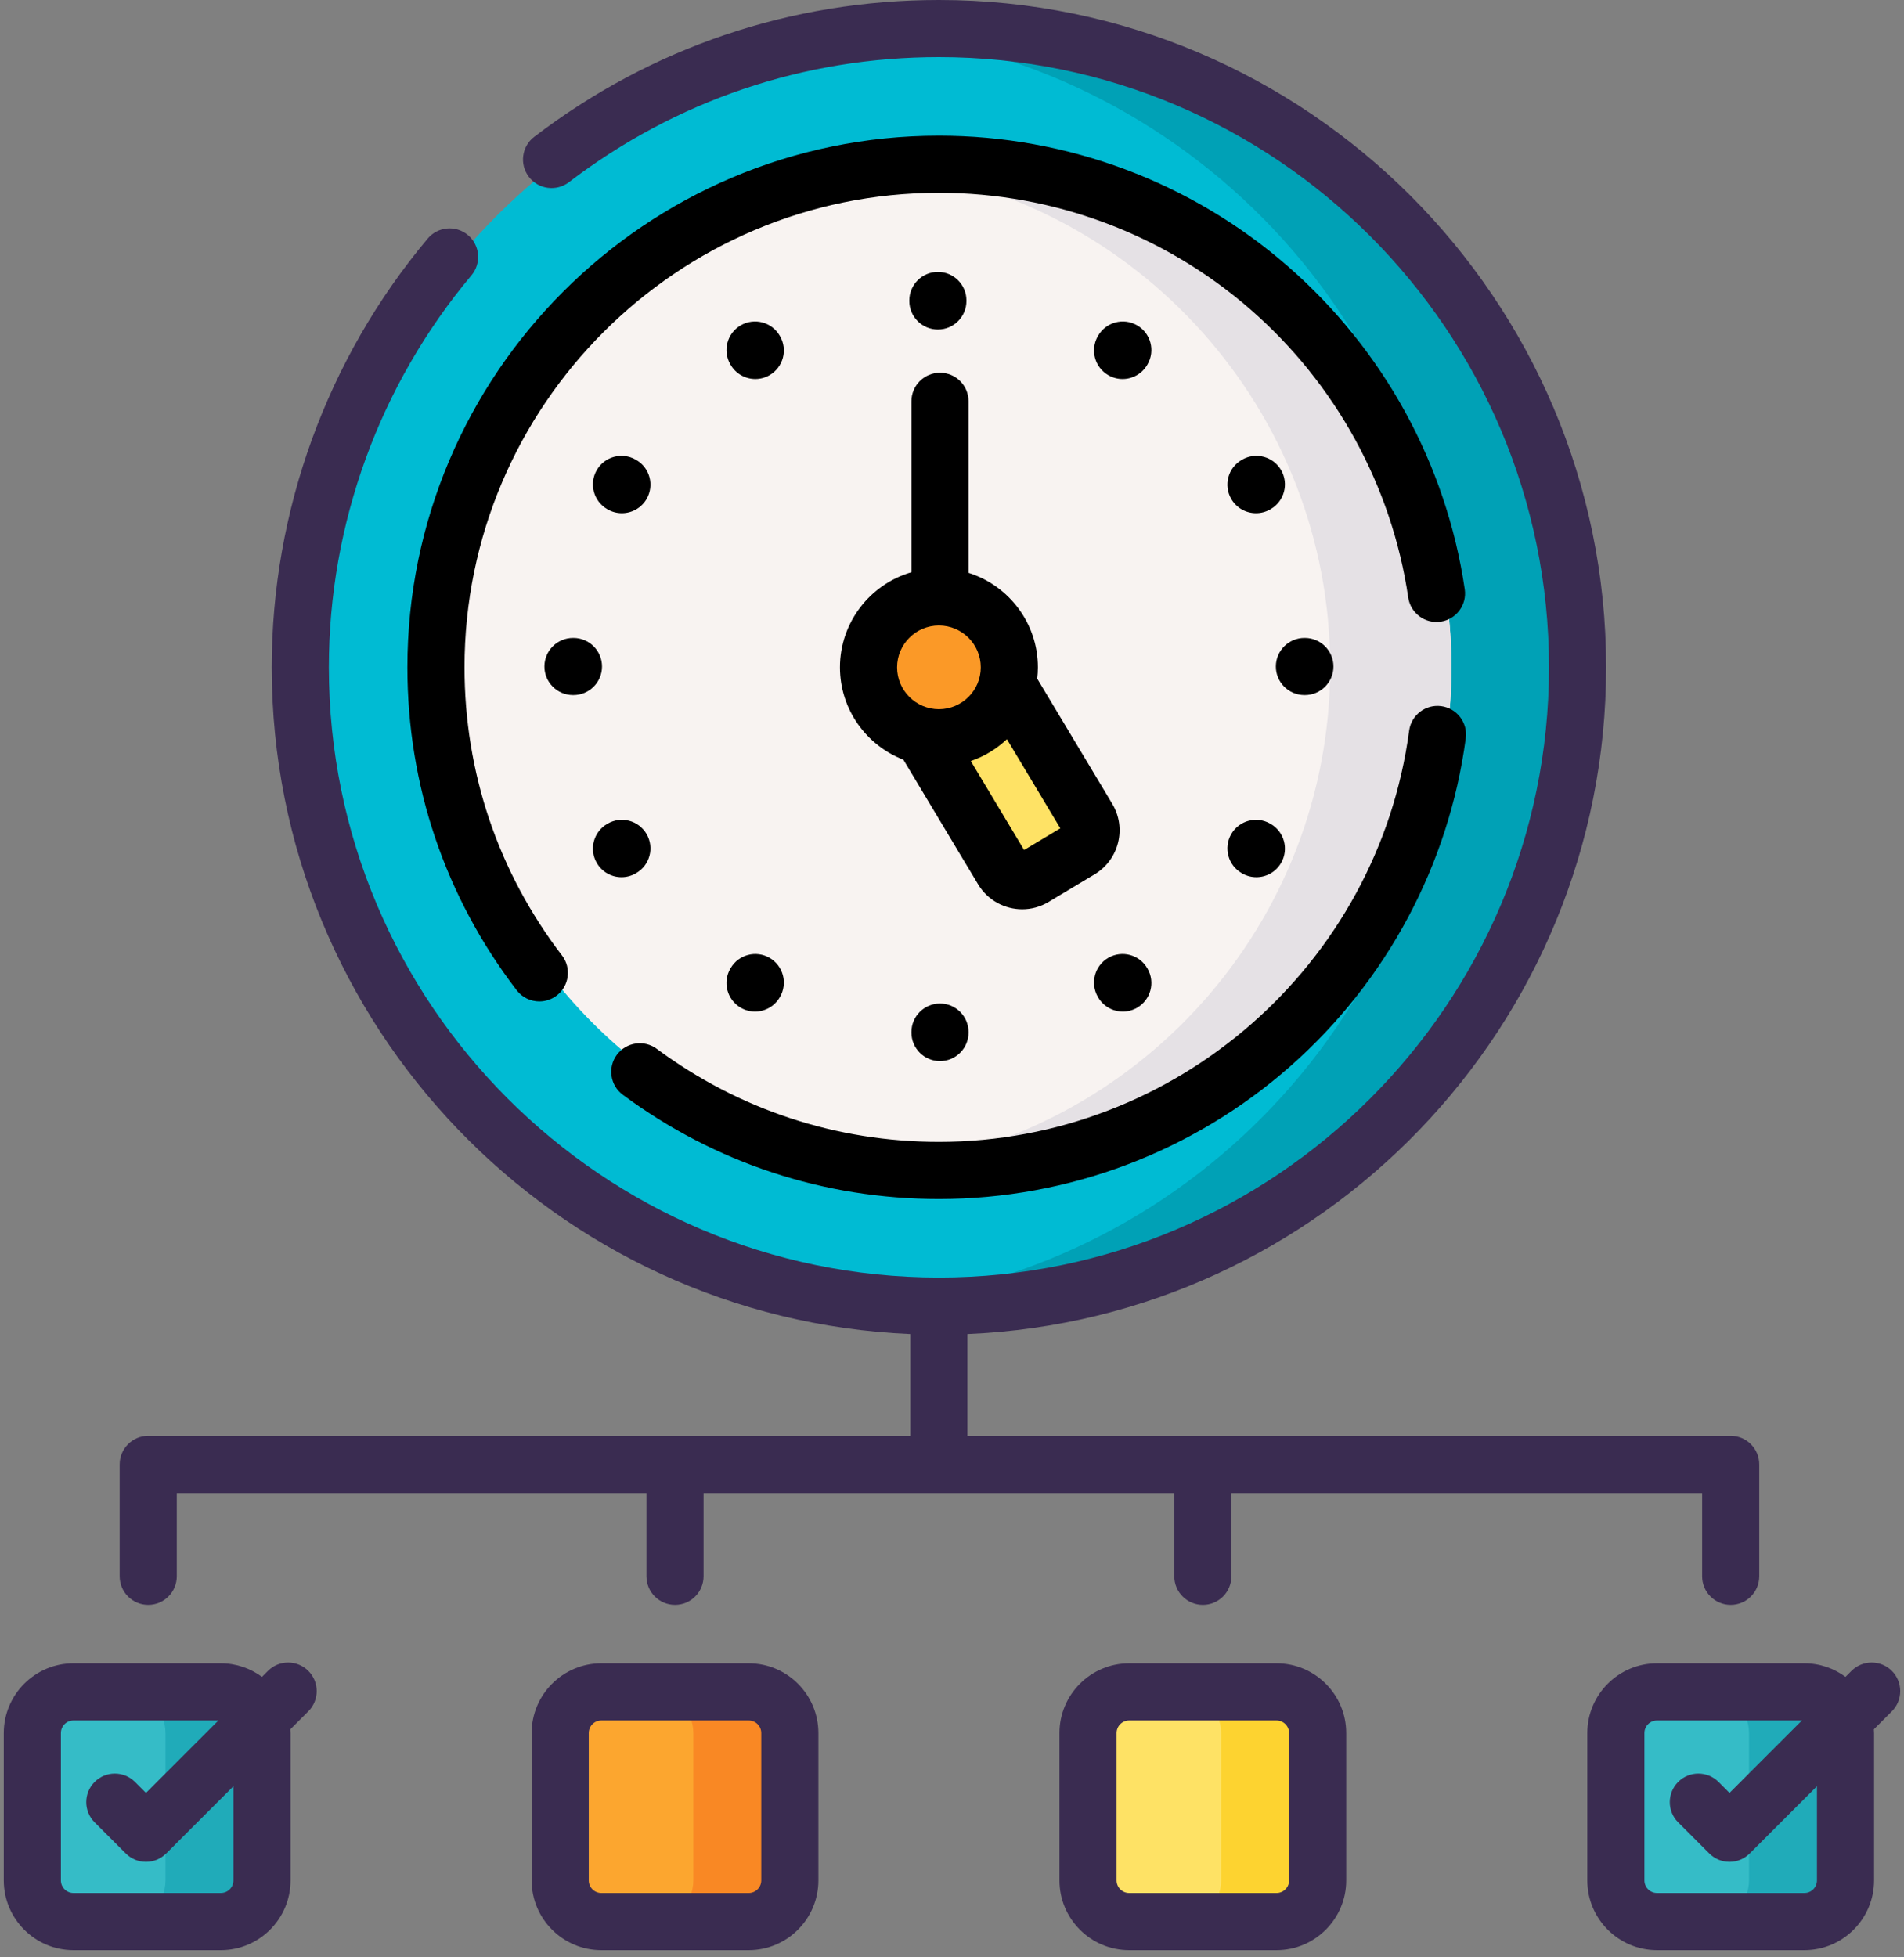 <?xml version="1.0" encoding="UTF-8"?>
<svg width="180px" height="185px" viewBox="0 0 180 185" version="1.1" xmlns="http://www.w3.org/2000/svg"
     xmlns:xlink="http://www.w3.org/1999/xlink">
  <rect x="0" y="0" width="180" height="185" fill="#808080" stroke="none"/>
  <title>5983F006-7B9A-4622-B01F-30C8C59AC243</title>
  <g id="Page-1" stroke="none" stroke-width="1" fill="none" fill-rule="evenodd">
    <g id="landing_page" transform="translate(-872, -1479)" fill-rule="nonzero">
      <g id="time-management" transform="translate(872, 1479)">
        <g id="Group" transform="translate(3.78, 2.52)">
          <g transform="translate(25.2, 0)">
            <g>
              <g>
                <circle id="Oval" fill="#00BBD3" cx="60.684" cy="60.555" r="60.374"></circle>
                <path
                  d="M121.057,60.554 C121.06,93.898 94.029,120.928 60.686,120.928 C58.455,120.928 56.254,120.806 54.087,120.572 C84.326,117.284 107.86,91.667 107.86,60.554 C107.86,29.442 84.323,3.825 54.084,0.537 C56.251,0.302 58.452,0.18 60.683,0.18 C94.026,0.18 121.057,27.211 121.057,60.554 L121.057,60.554 Z"
                  id="Path" fill="#00A1B6"></path>
              </g>
              <circle id="Oval" fill="#F8F3F1" cx="60.684" cy="60.555" r="47.551"></circle>
              <path
                d="M108.236,60.554 C108.236,86.814 86.946,108.104 60.683,108.104 C58.745,108.104 56.832,107.988 54.953,107.762 C78.513,104.933 96.773,84.876 96.773,60.554 C96.773,36.231 78.513,16.176 54.953,13.347 C56.831,13.121 58.745,13.005 60.683,13.005 C86.946,13.005 108.236,34.294 108.236,60.554 Z"
                id="Path" fill="#E5E1E5"></path>
            </g>
            <path
              d="M66.704,79.678 L56.977,63.459 L65.031,58.629 L74.758,74.847 C75.37,75.867 75.039,77.189 74.019,77.8 L69.657,80.416 C68.638,81.028 67.316,80.697 66.704,79.678 L66.704,79.678 Z"
              id="Path" fill="#FEE265"></path>
            <circle id="Oval" fill="#FB9927" cx="60.684" cy="60.555" r="6.657"></circle>
          </g>
          <g transform="translate(0, 157.32)" id="Path">
            <g transform="translate(50.04, 0)">
              <path
                d="M17.859,21.78 L3.929,21.78 C1.78,21.78 0.039,20.038 0.039,17.89 L0.039,3.96 C0.039,1.812 1.781,0.07 3.929,0.07 L17.859,0.07 C20.007,0.07 21.749,1.812 21.749,3.96 L21.749,17.89 C21.749,20.038 20.007,21.78 17.859,21.78 Z"
                fill="#FCA62F"></path>
              <path
                d="M21.75,3.96 L21.75,17.89 C21.75,20.037 20.007,21.78 17.86,21.78 L7.836,21.78 C9.983,21.78 11.726,20.037 11.726,17.89 L11.726,3.96 C11.726,1.813 9.983,0.071 7.836,0.071 L17.86,0.071 C20.007,0.071 21.75,1.813 21.75,3.96 Z"
                fill="#F98824"></path>
            </g>
            <g transform="translate(99.72, 0)">
              <path
                d="M18.08,21.78 L4.149,21.78 C2.001,21.78 0.26,20.038 0.26,17.89 L0.26,3.96 C0.26,1.812 2.001,0.07 4.149,0.07 L18.08,0.07 C20.228,0.07 21.969,1.812 21.969,3.96 L21.969,17.89 C21.969,20.038 20.228,21.78 18.08,21.78 Z"
                fill="#FEE265"></path>
              <path
                d="M21.97,3.96 L21.97,17.89 C21.97,20.037 20.228,21.78 18.081,21.78 L8.056,21.78 C10.203,21.78 11.946,20.037 11.946,17.89 L11.946,3.96 C11.946,1.813 10.203,0.071 8.056,0.071 L18.081,0.071 C20.228,0.071 21.97,1.813 21.97,3.96 L21.97,3.96 Z"
                fill="#FDD330"></path>
            </g>
            <g>
              <path
                d="M17.998,21.78 L4.068,21.78 C1.919,21.78 0.178,20.038 0.178,17.89 L0.178,3.96 C0.178,1.812 1.92,0.07 4.068,0.07 L17.998,0.07 C20.146,0.07 21.888,1.812 21.888,3.96 L21.888,17.89 C21.888,20.038 20.146,21.78 17.998,21.78 Z"
                fill="#35BCC7"></path>
              <path
                d="M21.889,3.96 L21.889,17.89 C21.889,20.037 20.146,21.78 17.999,21.78 L7.975,21.78 C10.122,21.78 11.865,20.037 11.865,17.89 L11.865,3.96 C11.865,1.813 10.122,0.071 7.975,0.071 L17.999,0.071 C20.146,0.071 21.889,1.813 21.889,3.96 Z"
                fill="#20ABB9"></path>
            </g>
            <g transform="translate(149.76, 0)">
              <path
                d="M17.94,21.78 L4.01,21.78 C1.862,21.78 0.12,20.038 0.12,17.89 L0.12,3.96 C0.12,1.812 1.862,0.07 4.01,0.07 L17.94,0.07 C20.089,0.07 21.83,1.812 21.83,3.96 L21.83,17.89 C21.83,20.038 20.088,21.78 17.94,21.78 Z"
                fill="#35BCC7"></path>
              <path
                d="M21.831,3.96 L21.831,17.89 C21.831,20.037 20.088,21.78 17.941,21.78 L7.917,21.78 C10.064,21.78 11.807,20.037 11.807,17.89 L11.807,3.96 C11.807,1.813 10.064,0.071 7.917,0.071 L17.941,0.071 C20.088,0.071 21.831,1.813 21.831,3.96 Z"
                fill="#20ABB9"></path>
            </g>
          </g>
        </g>
        <g id="Group">
          <path
            d="M58.878,103.473 C67.577,109.918 77.912,113.325 88.765,113.325 C101.016,113.325 112.817,108.867 121.994,100.77 C131.088,92.746 136.974,81.739 138.57,69.775 C138.767,68.297 137.728,66.939 136.25,66.742 C134.772,66.546 133.414,67.583 133.217,69.062 C130.263,91.218 111.153,107.925 88.765,107.925 C79.078,107.925 69.855,104.886 62.092,99.134 C60.895,98.246 59.203,98.498 58.316,99.696 C57.428,100.894 57.679,102.585 58.878,103.473 L58.878,103.473 Z"
            id="Path" fill="#000000"></path>
          <path
            d="M121.748,25.164 C112.61,17.206 100.896,12.824 88.765,12.824 C61.056,12.824 38.514,35.366 38.514,63.074 C38.514,74.212 42.086,84.765 48.843,93.592 C49.375,94.286 50.177,94.65 50.989,94.65 C51.561,94.65 52.138,94.469 52.628,94.094 C53.812,93.188 54.037,91.493 53.131,90.309 C47.101,82.432 43.914,73.014 43.914,63.074 C43.914,38.343 64.034,18.223 88.764,18.223 C99.592,18.223 110.046,22.134 118.202,29.236 C126.278,36.27 131.58,45.945 133.132,56.481 C133.349,57.957 134.721,58.978 136.197,58.76 C137.672,58.542 138.692,57.17 138.474,55.695 C136.735,43.886 130.795,33.043 121.748,25.164 L121.748,25.164 Z"
            id="Path" fill="#000000"></path>
          <path
            d="M105.154,75.978 L98.058,64.147 C98.098,63.795 98.121,63.437 98.121,63.074 C98.121,58.89 95.36,55.338 91.564,54.145 L91.564,37.93 C91.564,36.439 90.355,35.23 88.864,35.23 C87.372,35.23 86.164,36.439 86.164,37.93 L86.164,54.088 C82.266,55.218 79.408,58.817 79.408,63.074 C79.408,67.048 81.9,70.449 85.402,71.803 L92.469,83.586 C93.378,85.101 94.988,85.941 96.638,85.941 C97.487,85.941 98.347,85.719 99.126,85.251 L103.488,82.635 C105.782,81.26 106.53,78.273 105.154,75.978 L105.154,75.978 Z M88.764,59.118 C90.946,59.118 92.721,60.893 92.721,63.075 C92.721,65.256 90.946,67.031 88.764,67.031 C86.583,67.031 84.808,65.256 84.808,63.075 C84.808,60.893 86.583,59.118 88.764,59.118 L88.764,59.118 Z M96.818,80.339 L91.775,71.931 C93.063,71.492 94.224,70.781 95.191,69.865 L100.241,78.286 L96.818,80.339 Z"
            id="Shape" fill="#000000"></path>
          <path
            d="M123.306,65.696 L123.35,65.696 L123.361,65.696 C124.847,65.696 126.055,64.494 126.061,63.006 C126.067,61.515 124.863,60.302 123.371,60.296 L123.327,60.296 C123.323,60.296 123.32,60.296 123.316,60.296 C121.83,60.296 120.623,61.497 120.617,62.985 C120.61,64.476 121.815,65.69 123.306,65.696 Z"
            id="Path" fill="#000000"></path>
          <path
            d="M54.179,60.296 C54.175,60.296 54.171,60.296 54.168,60.296 C52.682,60.296 51.474,61.497 51.468,62.985 C51.462,64.476 52.666,65.69 54.158,65.696 L54.202,65.696 L54.213,65.696 C55.699,65.696 56.906,64.494 56.912,63.006 C56.919,61.515 55.714,60.302 54.223,60.296 L54.179,60.296 Z"
            id="Path" fill="#000000"></path>
          <path
            d="M88.665,31.144 C90.157,31.144 91.365,29.935 91.365,28.444 L91.365,28.399 C91.365,26.908 90.157,25.699 88.665,25.699 C87.174,25.699 85.965,26.908 85.965,28.399 L85.965,28.444 C85.965,29.935 87.174,31.144 88.665,31.144 Z"
            id="Path" fill="#000000"></path>
          <path
            d="M86.164,97.548 L86.164,97.592 C86.164,99.083 87.372,100.292 88.864,100.292 C90.355,100.292 91.564,99.083 91.564,97.592 L91.564,97.548 C91.564,96.057 90.355,94.848 88.864,94.848 C87.372,94.848 86.164,96.057 86.164,97.548 Z"
            id="Path" fill="#000000"></path>
          <path
            d="M73.718,31.733 C72.972,30.442 71.32,30.001 70.029,30.746 C68.738,31.492 68.297,33.144 69.043,34.435 L69.065,34.473 C69.566,35.339 70.473,35.823 71.405,35.823 C71.864,35.823 72.328,35.706 72.754,35.46 C74.045,34.714 74.487,33.062 73.74,31.771 L73.718,31.733 Z"
            id="Path" fill="#000000"></path>
          <path
            d="M57.403,48.121 L57.441,48.144 C57.866,48.389 58.331,48.506 58.789,48.506 C59.722,48.506 60.629,48.023 61.129,47.157 C61.876,45.866 61.434,44.214 60.143,43.468 L60.105,43.446 C58.814,42.7 57.163,43.141 56.416,44.432 C55.67,45.723 56.112,47.375 57.403,48.121 L57.403,48.121 Z"
            id="Path" fill="#000000"></path>
          <path
            d="M117.395,82.529 L117.433,82.551 C117.857,82.794 118.318,82.909 118.773,82.909 C119.709,82.909 120.62,82.421 121.118,81.55 C121.86,80.256 121.411,78.606 120.118,77.865 L120.079,77.843 C118.784,77.102 117.135,77.55 116.394,78.844 C115.653,80.138 116.101,81.788 117.395,82.529 Z"
            id="Path" fill="#000000"></path>
          <path
            d="M107.495,30.744 C106.203,30 104.552,30.445 103.808,31.738 L103.786,31.776 C103.042,33.069 103.487,34.719 104.78,35.463 C105.204,35.707 105.667,35.823 106.124,35.823 C107.058,35.823 107.967,35.337 108.467,34.469 L108.489,34.43 C109.232,33.138 108.787,31.487 107.495,30.744 Z"
            id="Path" fill="#000000"></path>
          <path
            d="M69.072,91.507 L69.049,91.545 C68.297,92.832 68.73,94.486 70.018,95.239 C70.446,95.489 70.915,95.608 71.378,95.608 C72.306,95.608 73.209,95.129 73.711,94.27 L73.734,94.232 C74.486,92.944 74.052,91.291 72.765,90.538 C71.478,89.786 69.825,90.219 69.072,91.507 L69.072,91.507 Z"
            id="Path" fill="#000000"></path>
          <path
            d="M117.424,43.446 L117.386,43.468 C116.095,44.214 115.653,45.866 116.4,47.157 C116.9,48.023 117.807,48.506 118.74,48.506 C119.198,48.506 119.663,48.389 120.088,48.144 L120.126,48.121 C121.417,47.375 121.859,45.723 121.113,44.432 C120.366,43.141 118.715,42.7 117.424,43.446 L117.424,43.446 Z"
            id="Path" fill="#000000"></path>
          <path
            d="M58.756,82.909 C59.215,82.909 59.679,82.792 60.105,82.546 L60.143,82.524 C61.434,81.777 61.876,80.126 61.129,78.835 C60.384,77.543 58.732,77.102 57.441,77.848 L57.403,77.87 C56.112,78.616 55.67,80.268 56.416,81.559 C56.916,82.425 57.824,82.909 58.756,82.909 L58.756,82.909 Z"
            id="Path" fill="#000000"></path>
          <path
            d="M108.467,91.522 C107.723,90.23 106.073,89.785 104.78,90.528 C103.487,91.272 103.042,92.923 103.786,94.215 L103.808,94.254 C104.308,95.122 105.216,95.608 106.151,95.608 C106.608,95.608 107.071,95.491 107.495,95.248 C108.787,94.504 109.232,92.853 108.489,91.561 L108.467,91.522 Z"
            id="Path" fill="#000000"></path>
          <path
            d="M111.014,141.113 L111.014,148.982 C111.014,150.474 112.223,151.683 113.714,151.683 C115.206,151.683 116.414,150.474 116.414,148.982 L116.414,141.113 L160.915,141.113 L160.915,148.982 C160.915,150.474 162.123,151.683 163.615,151.683 C165.106,151.683 166.315,150.474 166.315,148.982 L166.315,138.413 C166.315,136.922 165.106,135.713 163.615,135.713 L91.457,135.713 L91.457,126.087 C124.992,124.672 151.839,96.951 151.839,63.074 C151.839,28.295 123.544,0 88.764,0 C74.805,0 61.575,4.471 50.504,12.931 C49.319,13.836 49.092,15.531 49.998,16.716 C50.903,17.9 52.597,18.127 53.783,17.222 C63.904,9.488 76,5.4 88.764,5.4 C120.566,5.4 146.439,31.272 146.439,63.074 C146.439,94.876 120.566,120.749 88.764,120.749 C88.763,120.749 88.761,120.749 88.759,120.749 C88.758,120.749 88.757,120.749 88.757,120.749 C88.756,120.749 88.756,120.749 88.755,120.749 C56.958,120.744 31.09,94.873 31.09,63.075 C31.09,49.537 35.877,36.378 44.57,26.022 C45.528,24.879 45.38,23.176 44.238,22.218 C43.095,21.259 41.392,21.408 40.434,22.55 C30.926,33.878 25.69,48.27 25.69,63.075 C25.69,96.947 52.529,124.664 86.057,126.087 L86.057,135.713 L14.013,135.713 C12.522,135.713 11.313,136.922 11.313,138.413 L11.313,148.983 C11.313,150.474 12.522,151.683 14.013,151.683 C15.504,151.683 16.713,150.474 16.713,148.983 L16.713,141.113 L61.113,141.113 L61.113,148.983 C61.113,150.474 62.322,151.683 63.813,151.683 C65.305,151.683 66.513,150.474 66.513,148.983 L66.513,141.113 L111.014,141.113 L111.014,141.113 Z"
            id="Path" fill="#3A2C51"></path>
          <path
            d="M70.779,157.21 L56.848,157.21 C53.215,157.21 50.259,160.166 50.259,163.8 L50.259,177.73 C50.259,181.363 53.215,184.32 56.848,184.32 L70.779,184.32 C74.412,184.32 77.369,181.363 77.369,177.73 L77.369,163.8 C77.369,160.166 74.412,157.21 70.779,157.21 Z M71.969,177.73 C71.969,178.386 71.435,178.92 70.779,178.92 L56.848,178.92 C56.192,178.92 55.659,178.386 55.659,177.73 L55.659,163.8 C55.659,163.144 56.192,162.61 56.848,162.61 L70.779,162.61 C71.434,162.61 71.969,163.144 71.969,163.8 L71.969,177.73 Z"
            id="Shape" fill="#3A2C51"></path>
          <path
            d="M120.68,157.21 L106.749,157.21 C103.116,157.21 100.159,160.166 100.159,163.8 L100.159,177.73 C100.159,181.363 103.116,184.32 106.749,184.32 L120.68,184.32 C124.313,184.32 127.269,181.363 127.269,177.73 L127.269,163.8 C127.269,160.166 124.313,157.21 120.68,157.21 Z M121.869,177.73 C121.869,178.386 121.335,178.92 120.679,178.92 L106.749,178.92 C106.093,178.92 105.559,178.386 105.559,177.73 L105.559,163.8 C105.559,163.144 106.093,162.61 106.749,162.61 L120.679,162.61 C121.335,162.61 121.869,163.144 121.869,163.8 L121.869,177.73 Z"
            id="Shape" fill="#3A2C51"></path>
          <path
            d="M25.331,157.928 L24.767,158.492 C23.675,157.69 22.333,157.21 20.878,157.21 L6.947,157.21 C3.314,157.21 0.357,160.166 0.357,163.8 L0.357,177.73 C0.357,181.363 3.314,184.32 6.947,184.32 L20.877,184.32 C24.511,184.32 27.468,181.363 27.468,177.73 L27.468,163.8 C27.468,163.68 27.456,163.564 27.45,163.446 L29.149,161.746 C30.204,160.692 30.204,158.982 29.149,157.928 C28.095,156.874 26.385,156.874 25.331,157.928 Z M22.068,177.73 C22.068,178.386 21.534,178.92 20.877,178.92 L6.947,178.92 C6.291,178.92 5.757,178.386 5.757,177.73 L5.757,163.8 C5.757,163.144 6.291,162.61 6.947,162.61 L20.649,162.61 L13.8,169.459 L12.764,168.423 C11.709,167.368 10,167.368 8.946,168.423 C7.891,169.477 7.891,171.187 8.946,172.241 L11.891,175.186 C12.419,175.713 13.11,175.977 13.801,175.977 C14.491,175.977 15.183,175.714 15.71,175.186 L22.068,168.828 L22.068,177.73 L22.068,177.73 Z"
            id="Shape" fill="#3A2C51"></path>
          <path
            d="M178.852,157.928 C177.797,156.874 176.088,156.874 175.033,157.928 L174.469,158.492 C173.378,157.69 172.036,157.21 170.581,157.21 L156.65,157.21 C153.017,157.21 150.06,160.166 150.06,163.8 L150.06,177.73 C150.06,181.363 153.017,184.32 156.65,184.32 L170.581,184.32 C174.214,184.32 177.17,181.363 177.17,177.73 L177.17,163.8 C177.17,163.68 177.159,163.564 177.152,163.446 L178.852,161.746 C179.906,160.692 179.906,158.982 178.852,157.928 Z M171.77,177.73 C171.77,178.386 171.237,178.92 170.58,178.92 L156.65,178.92 C155.994,178.92 155.46,178.386 155.46,177.73 L155.46,163.8 C155.46,163.144 155.994,162.61 156.65,162.61 L170.351,162.61 L163.503,169.459 L162.467,168.423 C161.412,167.368 159.702,167.368 158.648,168.423 C157.594,169.477 157.594,171.187 158.648,172.241 L161.594,175.186 C162.121,175.713 162.812,175.977 163.503,175.977 C164.194,175.977 164.885,175.714 165.412,175.186 L171.77,168.828 L171.77,177.73 L171.77,177.73 Z"
            id="Shape" fill="#3A2C51"></path>
        </g>
      </g>
    </g>
  </g>
</svg>

